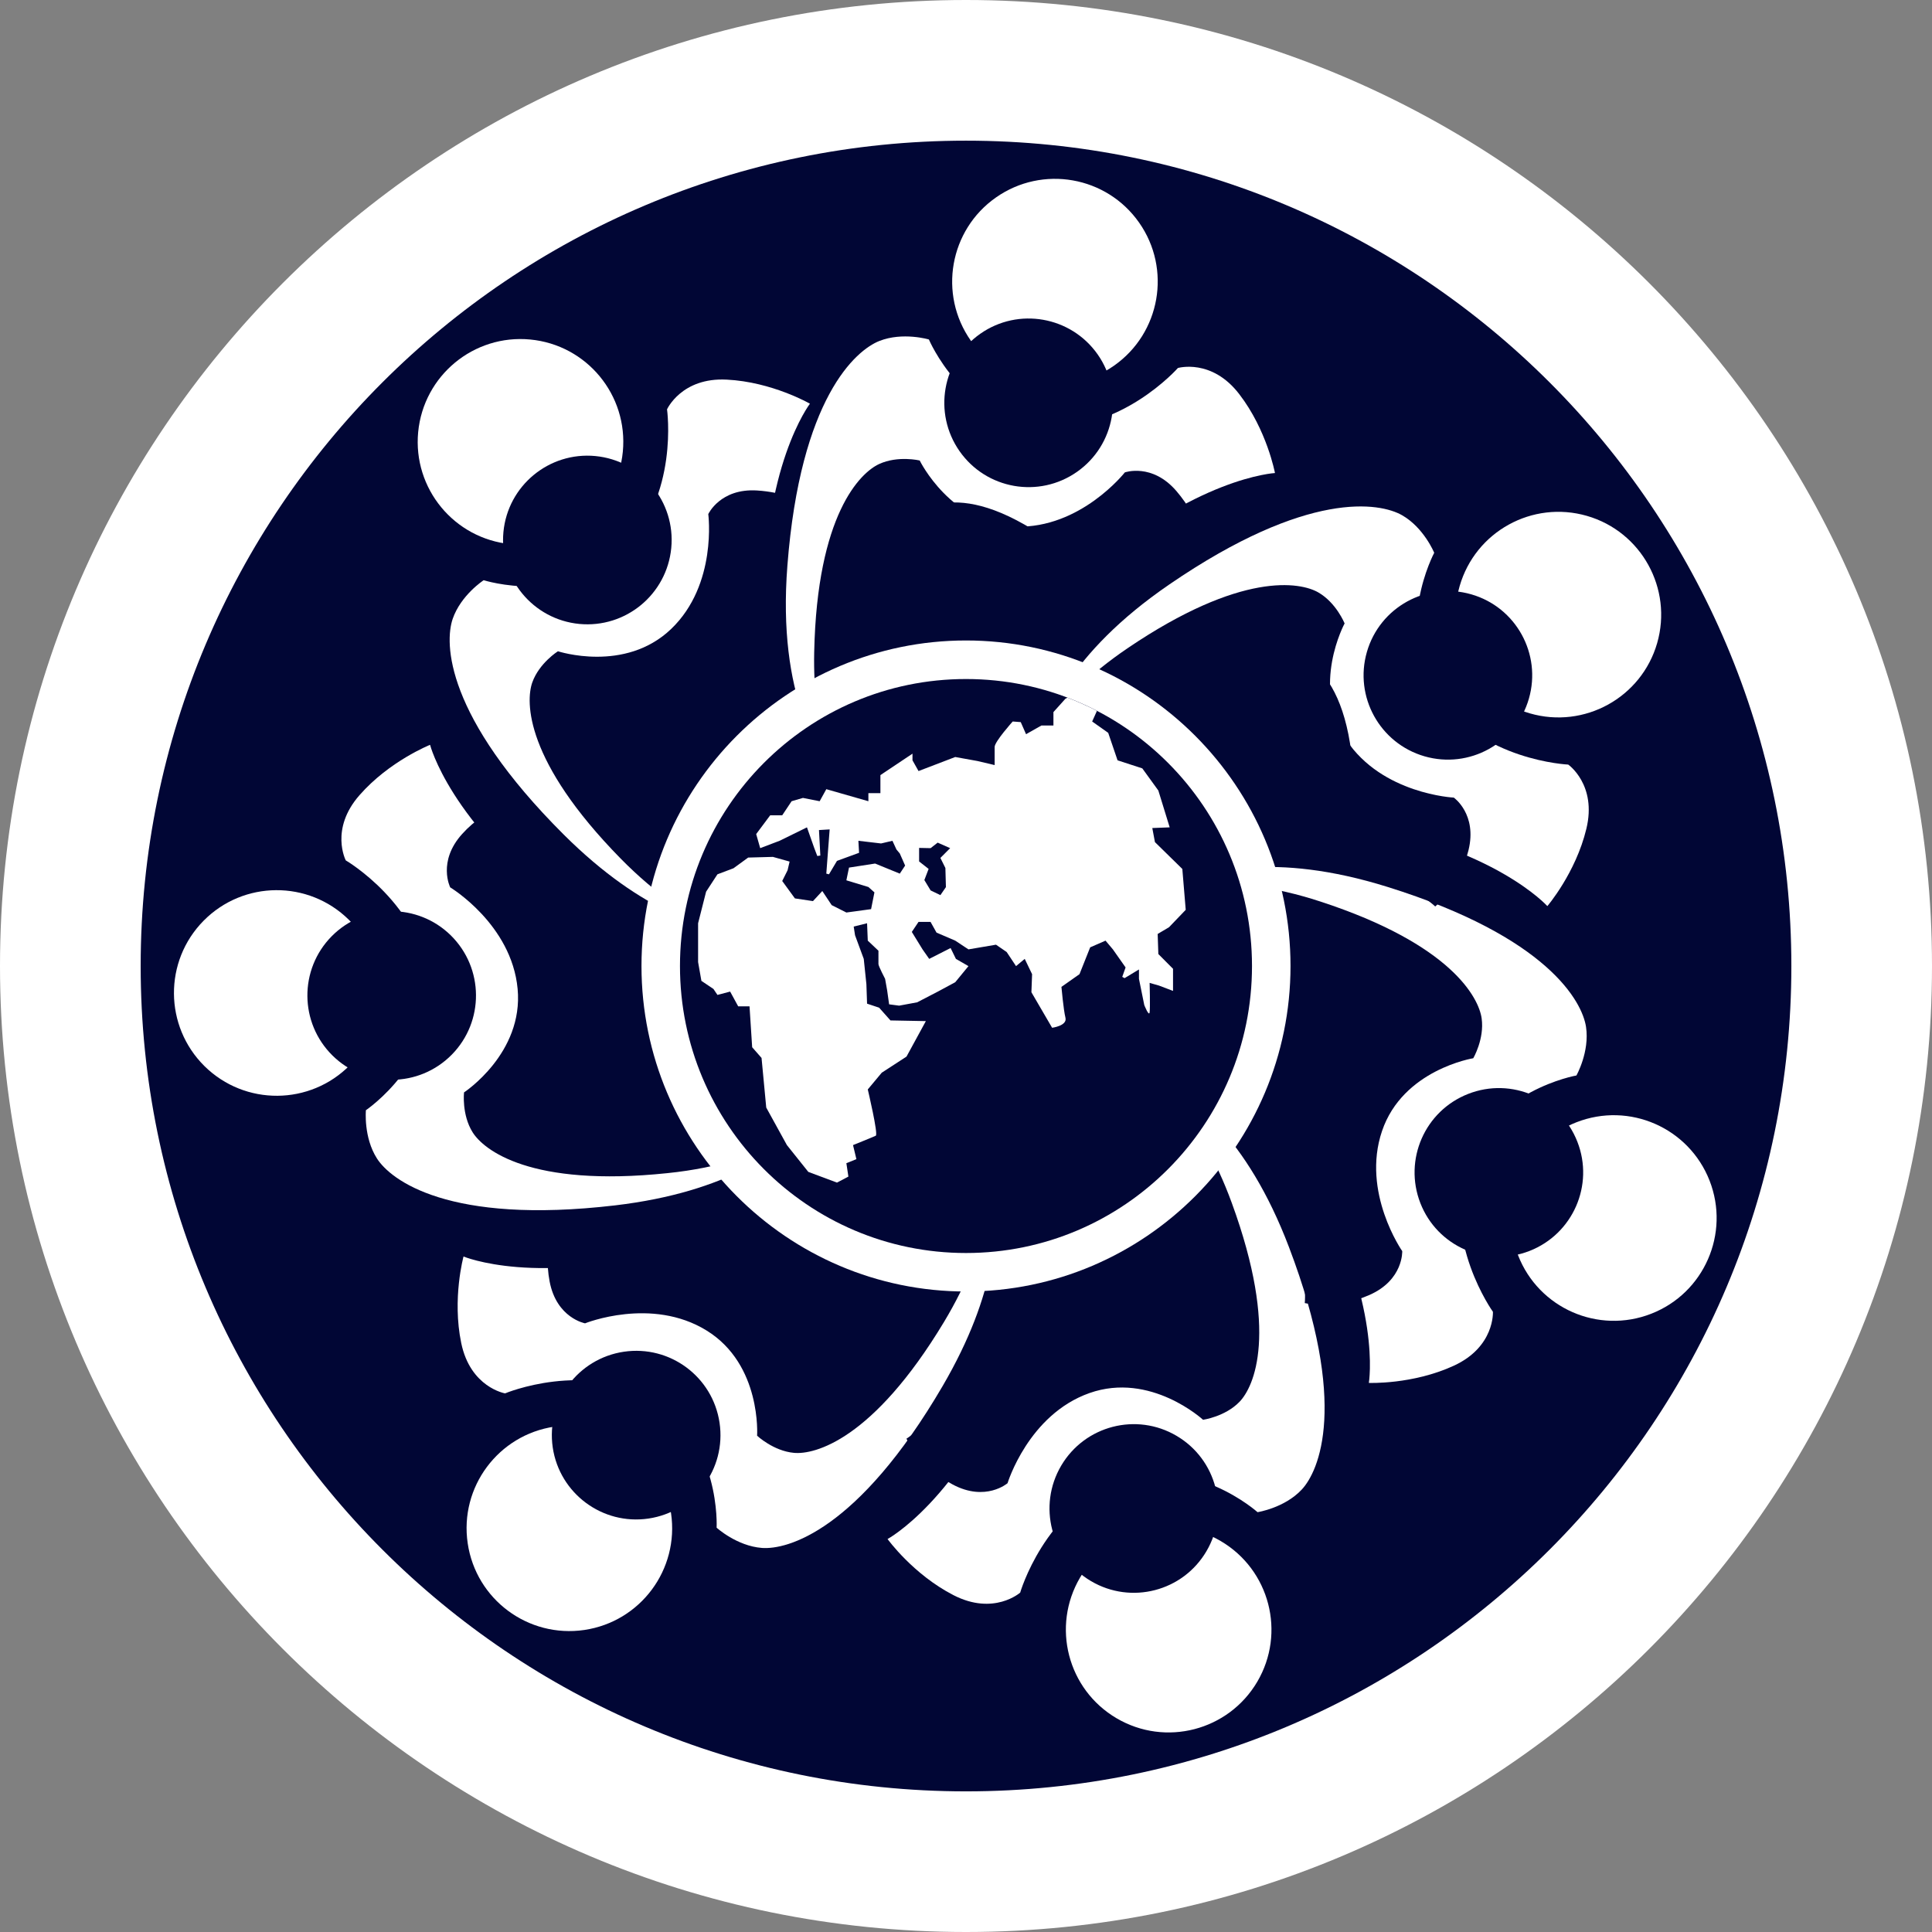 <svg width="63" height="63" viewBox="0 0 63 63" fill="none" xmlns="http://www.w3.org/2000/svg">
<rect x="0" y="0" width="63" height="63" fill="#808080" stroke="none"/>
<path d="M63 31.5C63 48.896 48.896 63 31.5 63C14.103 63 0 48.896 0 31.5C0 14.102 14.103 0 31.5 0C48.896 0 63 14.102 63 31.5Z" fill="white"/>
<path d="M58.414 31.5C58.414 46.364 46.363 58.414 31.5 58.414C16.635 58.414 4.587 46.364 4.587 31.5C4.587 16.636 16.635 4.587 31.5 4.587C46.363 4.587 58.414 16.636 58.414 31.5Z" fill="#010635"/>
<path fill-rule="evenodd" clip-rule="evenodd" d="M37.145 7.259C38.208 8.774 37.839 10.866 36.324 11.926C34.808 12.991 32.718 12.624 31.656 11.107C30.593 9.592 30.962 7.5 32.477 6.439C33.992 5.377 36.083 5.743 37.145 7.259Z" fill="white"/>
<path fill-rule="evenodd" clip-rule="evenodd" d="M54.037 20.974C53.523 22.75 51.663 23.776 49.887 23.262C48.108 22.749 47.082 20.89 47.597 19.112C48.11 17.334 49.968 16.309 51.747 16.822C53.525 17.335 54.55 19.196 54.037 20.974Z" fill="white"/>
<path fill-rule="evenodd" clip-rule="evenodd" d="M53.845 42.839C52.12 43.514 50.176 42.661 49.504 40.938C48.828 39.214 49.68 37.27 51.405 36.596C53.13 35.922 55.073 36.774 55.747 38.499C56.42 40.223 55.568 42.167 53.845 42.839Z" fill="white"/>
<path fill-rule="evenodd" clip-rule="evenodd" d="M36.408 56.029C34.812 55.09 34.282 53.036 35.22 51.441C36.157 49.846 38.213 49.313 39.808 50.253C41.404 51.191 41.936 53.246 40.997 54.841C40.057 56.435 38.003 56.969 36.408 56.029Z" fill="white"/>
<path fill-rule="evenodd" clip-rule="evenodd" d="M15.251 50.324C14.98 48.492 16.248 46.79 18.078 46.521C19.908 46.248 21.612 47.514 21.882 49.346C22.152 51.178 20.886 52.88 19.056 53.151C17.224 53.421 15.52 52.156 15.251 50.324Z" fill="white"/>
<path fill-rule="evenodd" clip-rule="evenodd" d="M6.637 30.026C7.938 28.707 10.059 28.693 11.376 29.993C12.696 31.291 12.71 33.415 11.411 34.732C10.111 36.052 7.988 36.066 6.67 34.767C5.353 33.465 5.338 31.344 6.637 30.026Z" fill="white"/>
<path fill-rule="evenodd" clip-rule="evenodd" d="M17.29 11.071C19.135 11.246 20.485 12.884 20.31 14.725C20.133 16.569 18.498 17.921 16.654 17.744C14.811 17.568 13.46 15.931 13.636 14.089C13.813 12.246 15.449 10.895 17.29 11.071Z" fill="white"/>
<path fill-rule="evenodd" clip-rule="evenodd" d="M22.307 28.106C20.001 25.773 19.825 23.889 19.806 23.259C19.784 22.437 20.144 20.553 24.943 19.87C24.83 15.233 26.411 13.164 26.411 13.164C26.411 13.164 25.178 12.453 23.699 12.379C22.222 12.302 21.752 13.348 21.751 13.348C21.751 13.348 22.154 16.166 20.314 17.972C18.475 19.779 15.772 18.92 15.772 18.92C15.772 18.92 15.029 19.402 14.761 20.182C14.495 20.962 14.503 23.346 18.384 27.216C19.68 28.507 20.861 29.288 21.861 29.758C21.963 29.189 22.111 28.636 22.307 28.106Z" fill="white"/>
<path fill-rule="evenodd" clip-rule="evenodd" d="M23.242 36.776C19.946 37.153 18.344 36.112 17.837 35.734C17.179 35.241 15.927 33.788 18.371 29.602C14.665 26.813 14.024 24.288 14.024 24.288C14.024 24.288 12.701 24.814 11.726 25.926C10.746 27.038 11.275 28.056 11.275 28.056C11.275 28.056 13.734 29.489 14.008 32.053C14.282 34.617 11.932 36.202 11.932 36.202C11.932 36.202 11.849 37.085 12.293 37.778C12.737 38.471 14.613 39.945 20.056 39.306C21.913 39.087 23.279 38.63 24.272 38.124C23.891 37.707 23.548 37.255 23.242 36.776Z" fill="white"/>
<path fill-rule="evenodd" clip-rule="evenodd" d="M31.5 41.327C31.179 41.327 30.862 41.311 30.549 41.28C28.89 44.014 27.147 44.644 26.55 44.817C25.761 45.049 23.849 45.173 21.976 40.702C17.517 41.983 15.115 40.973 15.115 40.973C15.115 40.973 14.739 42.345 15.04 43.794C15.339 45.244 16.47 45.436 16.47 45.436C16.47 45.436 19.094 44.335 21.307 45.66C23.518 46.985 23.368 49.816 23.368 49.816C23.368 49.816 24.023 50.413 24.844 50.476C25.666 50.539 27.972 49.928 30.738 45.197C31.632 43.666 32.091 42.36 32.302 41.292C32.037 41.313 31.769 41.327 31.5 41.327Z" fill="white"/>
<path fill-rule="evenodd" clip-rule="evenodd" d="M42.034 40.673C41.341 38.849 40.526 37.608 39.764 36.764C39.466 37.233 39.132 37.676 38.762 38.087C39.991 41.262 39.359 43.105 39.112 43.697C38.795 44.456 37.691 46.023 33.036 44.675C31.234 48.95 28.942 50.186 28.942 50.186C28.942 50.186 29.775 51.34 31.092 52.016C32.409 52.693 33.267 51.933 33.267 51.933C33.267 51.933 34.056 49.199 36.477 48.309C38.896 47.416 41.007 49.31 41.007 49.31C41.007 49.31 41.884 49.175 42.446 48.575C43.01 47.975 43.983 45.795 42.034 40.673Z" fill="white"/>
<path fill-rule="evenodd" clip-rule="evenodd" d="M51.718 33.484C51.594 32.669 50.483 30.558 45.251 28.923C43.377 28.337 41.892 28.213 40.756 28.292C40.934 28.805 41.07 29.337 41.161 29.885C44.443 30.881 45.508 32.527 45.822 33.089C46.223 33.807 46.773 35.644 42.834 38.469C45.081 42.528 44.636 45.095 44.636 45.095C44.636 45.095 46.058 45.154 47.403 44.536C48.749 43.92 48.682 42.775 48.682 42.775C48.682 42.775 47.022 40.465 47.817 38.011C48.612 35.559 51.405 35.069 51.405 35.07C51.405 35.07 51.841 34.299 51.718 33.484Z" fill="white"/>
<path fill-rule="evenodd" clip-rule="evenodd" d="M51.137 24.932C51.137 24.932 48.294 24.808 46.859 22.664C45.425 20.524 46.768 18.026 46.768 18.026C46.768 18.026 46.431 17.205 45.716 16.799C44.999 16.392 42.654 15.959 38.132 19.057C36.48 20.188 35.456 21.299 34.817 22.253C35.324 22.437 35.811 22.663 36.275 22.924C39.132 20.9 41.117 21.084 41.758 21.187C42.571 21.316 44.354 22.02 44.136 26.863C48.715 27.61 50.457 29.547 50.457 29.547C50.457 29.547 51.383 28.466 51.729 27.027C52.079 25.589 51.139 24.932 51.137 24.932Z" fill="white"/>
<path fill-rule="evenodd" clip-rule="evenodd" d="M27.511 22.527C27.682 18.878 29.117 17.399 29.608 16.955C30.22 16.403 31.884 15.455 35.521 18.662C38.973 15.565 41.575 15.425 41.575 15.425C41.575 15.425 41.314 14.025 40.411 12.853C39.511 11.678 38.41 12 38.41 12C38.41 12 36.529 14.135 33.959 13.909C31.391 13.682 30.29 11.07 30.29 11.07C30.29 11.07 29.44 10.817 28.674 11.119C27.907 11.422 26.099 12.976 25.676 18.441C25.509 20.585 25.776 22.151 26.162 23.266C26.591 22.985 27.041 22.738 27.511 22.527Z" fill="white"/>
<path fill-rule="evenodd" clip-rule="evenodd" d="M35.793 11.556C36.664 12.8 36.364 14.514 35.119 15.387C33.875 16.258 32.163 15.957 31.291 14.714C30.42 13.47 30.72 11.756 31.965 10.884C33.206 10.013 34.921 10.315 35.793 11.556Z" fill="#010635"/>
<path fill-rule="evenodd" clip-rule="evenodd" d="M49.855 22.783C49.435 24.243 47.91 25.084 46.45 24.662C44.992 24.239 44.152 22.716 44.573 21.258C44.993 19.8 46.518 18.959 47.978 19.381C49.435 19.8 50.276 21.326 49.855 22.783Z" fill="#010635"/>
<path fill-rule="evenodd" clip-rule="evenodd" d="M49.877 40.791C48.463 41.344 46.867 40.646 46.316 39.232C45.765 37.816 46.461 36.224 47.875 35.671C49.29 35.116 50.885 35.817 51.436 37.231C51.989 38.644 51.29 40.238 49.877 40.791Z" fill="#010635"/>
<path fill-rule="evenodd" clip-rule="evenodd" d="M35.578 51.559C34.27 50.789 33.833 49.104 34.603 47.795C35.373 46.486 37.057 46.05 38.365 46.82C39.676 47.59 40.111 49.276 39.34 50.584C38.572 51.892 36.887 52.33 35.578 51.559Z" fill="#010635"/>
<path fill-rule="evenodd" clip-rule="evenodd" d="M18.024 47.2C17.804 45.697 18.842 44.3 20.344 44.078C21.847 43.857 23.242 44.894 23.464 46.396C23.686 47.899 22.647 49.296 21.146 49.518C19.645 49.74 18.246 48.701 18.024 47.2Z" fill="#010635"/>
<path fill-rule="evenodd" clip-rule="evenodd" d="M19.413 14.871C20.925 15.016 22.034 16.358 21.889 17.87C21.744 19.381 20.404 20.489 18.892 20.346C17.38 20.201 16.273 18.859 16.416 17.347C16.56 15.837 17.903 14.728 19.413 14.871Z" fill="#010635"/>
<path fill-rule="evenodd" clip-rule="evenodd" d="M10.814 30.532C11.88 29.452 13.622 29.439 14.703 30.504C15.783 31.572 15.796 33.31 14.731 34.392C13.665 35.473 11.924 35.486 10.842 34.419C9.762 33.353 9.749 31.613 10.814 30.532Z" fill="#010635"/>
<path fill-rule="evenodd" clip-rule="evenodd" d="M22.93 36.255C21.207 36.159 20.308 35.554 19.979 35.304C19.445 34.891 18.434 33.688 20.481 30.281C17.475 27.952 16.892 26.093 16.892 26.093C16.892 26.093 15.885 26.293 15.071 27.194C14.257 28.095 14.681 28.936 14.681 28.936C14.681 28.936 16.682 30.14 16.879 32.244C17.076 34.349 15.131 35.622 15.131 35.622C15.131 35.622 15.052 36.346 15.41 36.92C15.766 37.493 17.289 38.723 21.76 38.255C22.633 38.166 23.373 38.008 24.003 37.815C23.598 37.333 23.238 36.81 22.93 36.255Z" fill="#010635"/>
<path fill-rule="evenodd" clip-rule="evenodd" d="M31.5 41.327C30.894 41.327 30.3 41.268 29.723 41.163C28.674 42.327 27.731 42.65 27.351 42.755C26.701 42.933 25.132 43.017 23.644 39.33C19.974 40.328 18.139 39.674 18.139 39.674C18.139 39.674 17.694 40.597 17.923 41.791C18.152 42.983 19.078 43.152 19.078 43.152C19.078 43.152 21.244 42.276 23.042 43.387C24.841 44.497 24.688 46.817 24.688 46.817C24.688 46.817 25.219 47.315 25.891 47.376C26.562 47.438 28.462 46.96 30.782 43.109C31.169 42.465 31.461 41.87 31.676 41.322C31.618 41.323 31.56 41.327 31.5 41.327Z" fill="#010635"/>
<path fill-rule="evenodd" clip-rule="evenodd" d="M39.331 37.395C38.934 37.925 38.484 38.412 37.991 38.85C38.232 40.384 37.893 41.313 37.739 41.672C37.469 42.291 36.55 43.566 32.744 42.411C31.22 45.897 29.558 46.914 29.558 46.914C29.558 46.914 29.999 47.84 31.07 48.41C32.143 48.98 32.855 48.365 32.855 48.365C32.855 48.365 33.533 46.13 35.526 45.426C37.52 44.722 39.23 46.297 39.23 46.297C39.23 46.297 39.95 46.197 40.419 45.711C40.889 45.226 41.711 43.447 40.167 39.226C39.907 38.513 39.622 37.91 39.331 37.395Z" fill="#010635"/>
<path fill-rule="evenodd" clip-rule="evenodd" d="M48.315 33.21C48.223 32.542 47.335 30.797 43.062 29.4C42.275 29.142 41.571 28.988 40.945 28.903C41.112 29.512 41.221 30.145 41.267 30.794C42.736 31.575 43.291 32.465 43.484 32.823C43.804 33.416 44.236 34.927 40.977 37.203C42.772 40.556 42.547 42.492 42.547 42.492C42.547 42.492 43.547 42.718 44.656 42.227C45.768 41.737 45.725 40.797 45.725 40.797C45.725 40.797 44.387 38.883 45.066 36.882C45.744 34.878 48.041 34.508 48.041 34.508C48.041 34.508 48.408 33.88 48.315 33.21Z" fill="#010635"/>
<path fill-rule="evenodd" clip-rule="evenodd" d="M47.406 26.009C47.406 26.009 45.073 25.895 43.905 24.134C42.736 22.372 43.846 20.329 43.846 20.329C43.846 20.329 43.574 19.655 42.988 19.318C42.404 18.982 40.481 18.619 36.761 21.143C36.134 21.569 35.619 21.991 35.19 22.4C35.809 22.654 36.398 22.967 36.946 23.337C38.365 22.739 39.342 22.84 39.726 22.902C40.392 23.013 41.852 23.594 41.659 27.566C45.41 28.196 46.801 29.559 46.801 29.559C46.801 29.559 47.593 28.907 47.885 27.728C48.176 26.549 47.408 26.009 47.406 26.009Z" fill="#010635"/>
<path fill-rule="evenodd" clip-rule="evenodd" d="M28.505 22.145C28.851 20.805 29.442 20.129 29.7 19.866C30.175 19.387 31.497 18.535 34.622 20.992C37.307 18.299 39.43 18.062 39.43 18.064C39.43 18.064 39.151 16.93 38.359 16.01C37.567 15.09 36.68 15.404 36.68 15.404C36.68 15.404 35.238 17.24 33.124 17.172C31.01 17.105 29.99 15.016 29.99 15.016C29.99 15.016 29.282 14.848 28.668 15.131C28.056 15.412 26.644 16.771 26.55 21.264C26.536 21.901 26.569 22.466 26.629 22.98C27.218 22.639 27.846 22.357 28.505 22.145Z" fill="#010635"/>
<path fill-rule="evenodd" clip-rule="evenodd" d="M22.491 27.644C21.518 26.261 21.436 25.204 21.428 24.797C21.418 24.129 21.727 22.602 25.63 22.089C25.424 19.632 25.387 17.704 25.821 16.208C25.488 16.106 25.099 16.019 24.687 15.994C23.486 15.918 23.096 16.764 23.096 16.764C23.096 16.764 23.398 19.057 21.889 20.506C20.379 21.957 18.193 21.236 18.193 21.237C18.193 21.237 17.583 21.621 17.358 22.251C17.134 22.881 17.12 24.819 20.239 27.997C20.833 28.602 21.398 29.071 21.924 29.436C22.056 28.814 22.247 28.216 22.491 27.644Z" fill="#010635"/>
<path d="M31.5 20.885C25.665 20.885 20.918 25.648 20.918 31.5C20.918 37.351 25.665 42.114 31.5 42.114C37.335 42.114 42.082 37.351 42.082 31.5C42.082 25.648 37.335 20.885 31.5 20.885Z" fill="white"/>
<path d="M40.826 31.501C40.826 36.668 36.65 40.859 31.5 40.859C26.348 40.859 22.173 36.668 22.173 31.501C22.173 26.331 26.348 22.142 31.5 22.142C36.65 22.142 40.826 26.331 40.826 31.501Z" fill="#010635"/>
<path d="M30.828 28.304L30.845 28.928L30.665 29.189L30.346 29.035L30.142 28.698L30.281 28.334L29.971 28.091V27.649L30.346 27.657L30.576 27.477L30.983 27.657L30.665 27.976L30.828 28.304ZM38.251 32.312V31.591L37.772 31.11L37.75 30.455L38.12 30.236L38.665 29.668L38.554 28.335L37.661 27.46L37.575 27.001L38.142 26.979L37.772 25.778L37.249 25.056L36.442 24.793L36.137 23.897L35.614 23.527L35.77 23.18C35.46 23.02 35.138 22.875 34.809 22.749L34.743 22.784L34.351 23.22V23.658H33.959L33.458 23.941L33.285 23.547L33.023 23.527C33.023 23.527 32.434 24.182 32.434 24.357C32.434 24.532 32.434 24.729 32.434 24.729V24.948L31.869 24.815L31.149 24.685L29.952 25.143L29.755 24.793V24.576L28.709 25.275V25.864H28.317V26.127L26.945 25.734L26.728 26.127L26.183 26.019L25.813 26.127L25.507 26.586H25.115L24.658 27.198L24.789 27.657L25.421 27.417L26.314 26.979L26.553 27.657L26.651 27.913L26.75 27.898L26.706 27.067L27.054 27.046L26.989 27.898L26.945 28.488L27.032 28.51L27.293 28.072L28.013 27.809L27.991 27.417L28.731 27.504L29.101 27.417L29.232 27.701L29.341 27.831L29.515 28.225L29.341 28.488L28.536 28.159L27.685 28.291L27.599 28.706L28.317 28.924L28.514 29.099L28.405 29.646L27.599 29.756L27.12 29.515L26.814 29.055L26.51 29.384L25.921 29.296L25.507 28.728L25.682 28.378L25.748 28.095L25.203 27.942L24.397 27.964L23.918 28.313L23.395 28.51L23.025 29.077L22.764 30.106V31.372L22.872 31.985L23.264 32.248L23.395 32.443L23.809 32.334L24.071 32.815H24.441L24.527 34.149L24.833 34.498L24.986 36.116L25.66 37.34L26.358 38.214L27.293 38.563L27.665 38.367L27.599 37.93L27.926 37.798L27.816 37.34C27.816 37.34 28.47 37.077 28.558 37.034C28.645 36.99 28.297 35.525 28.297 35.525L28.753 34.979L29.56 34.454L30.191 33.297L29.037 33.275L28.667 32.859L28.274 32.728L28.252 32.093L28.166 31.268L27.882 30.498L27.838 30.214L28.274 30.106L28.297 30.673L28.645 31.002C28.645 31.002 28.645 31.372 28.645 31.438C28.645 31.504 28.862 31.919 28.862 31.919L28.928 32.29L28.993 32.75L29.32 32.793L29.908 32.684L30.583 32.334L31.149 32.029L31.58 31.504L31.171 31.268L30.998 30.914L30.3 31.268L30.083 30.958L29.733 30.389L29.952 30.062H30.344L30.539 30.411L31.149 30.673L31.58 30.958L32.478 30.805L32.826 31.044L33.132 31.504L33.415 31.268L33.655 31.766L33.633 32.356L34.308 33.514C34.308 33.514 34.809 33.45 34.743 33.187C34.678 32.925 34.612 32.181 34.612 32.181L35.201 31.766L35.549 30.892L36.05 30.673L36.29 30.958L36.704 31.547L36.595 31.854L36.671 31.896L37.14 31.613V31.919L37.313 32.772C37.313 32.772 37.466 33.164 37.488 33.012C37.51 32.859 37.488 32.051 37.488 32.051L37.792 32.138L38.251 32.312Z" fill="white"/>
</svg>
